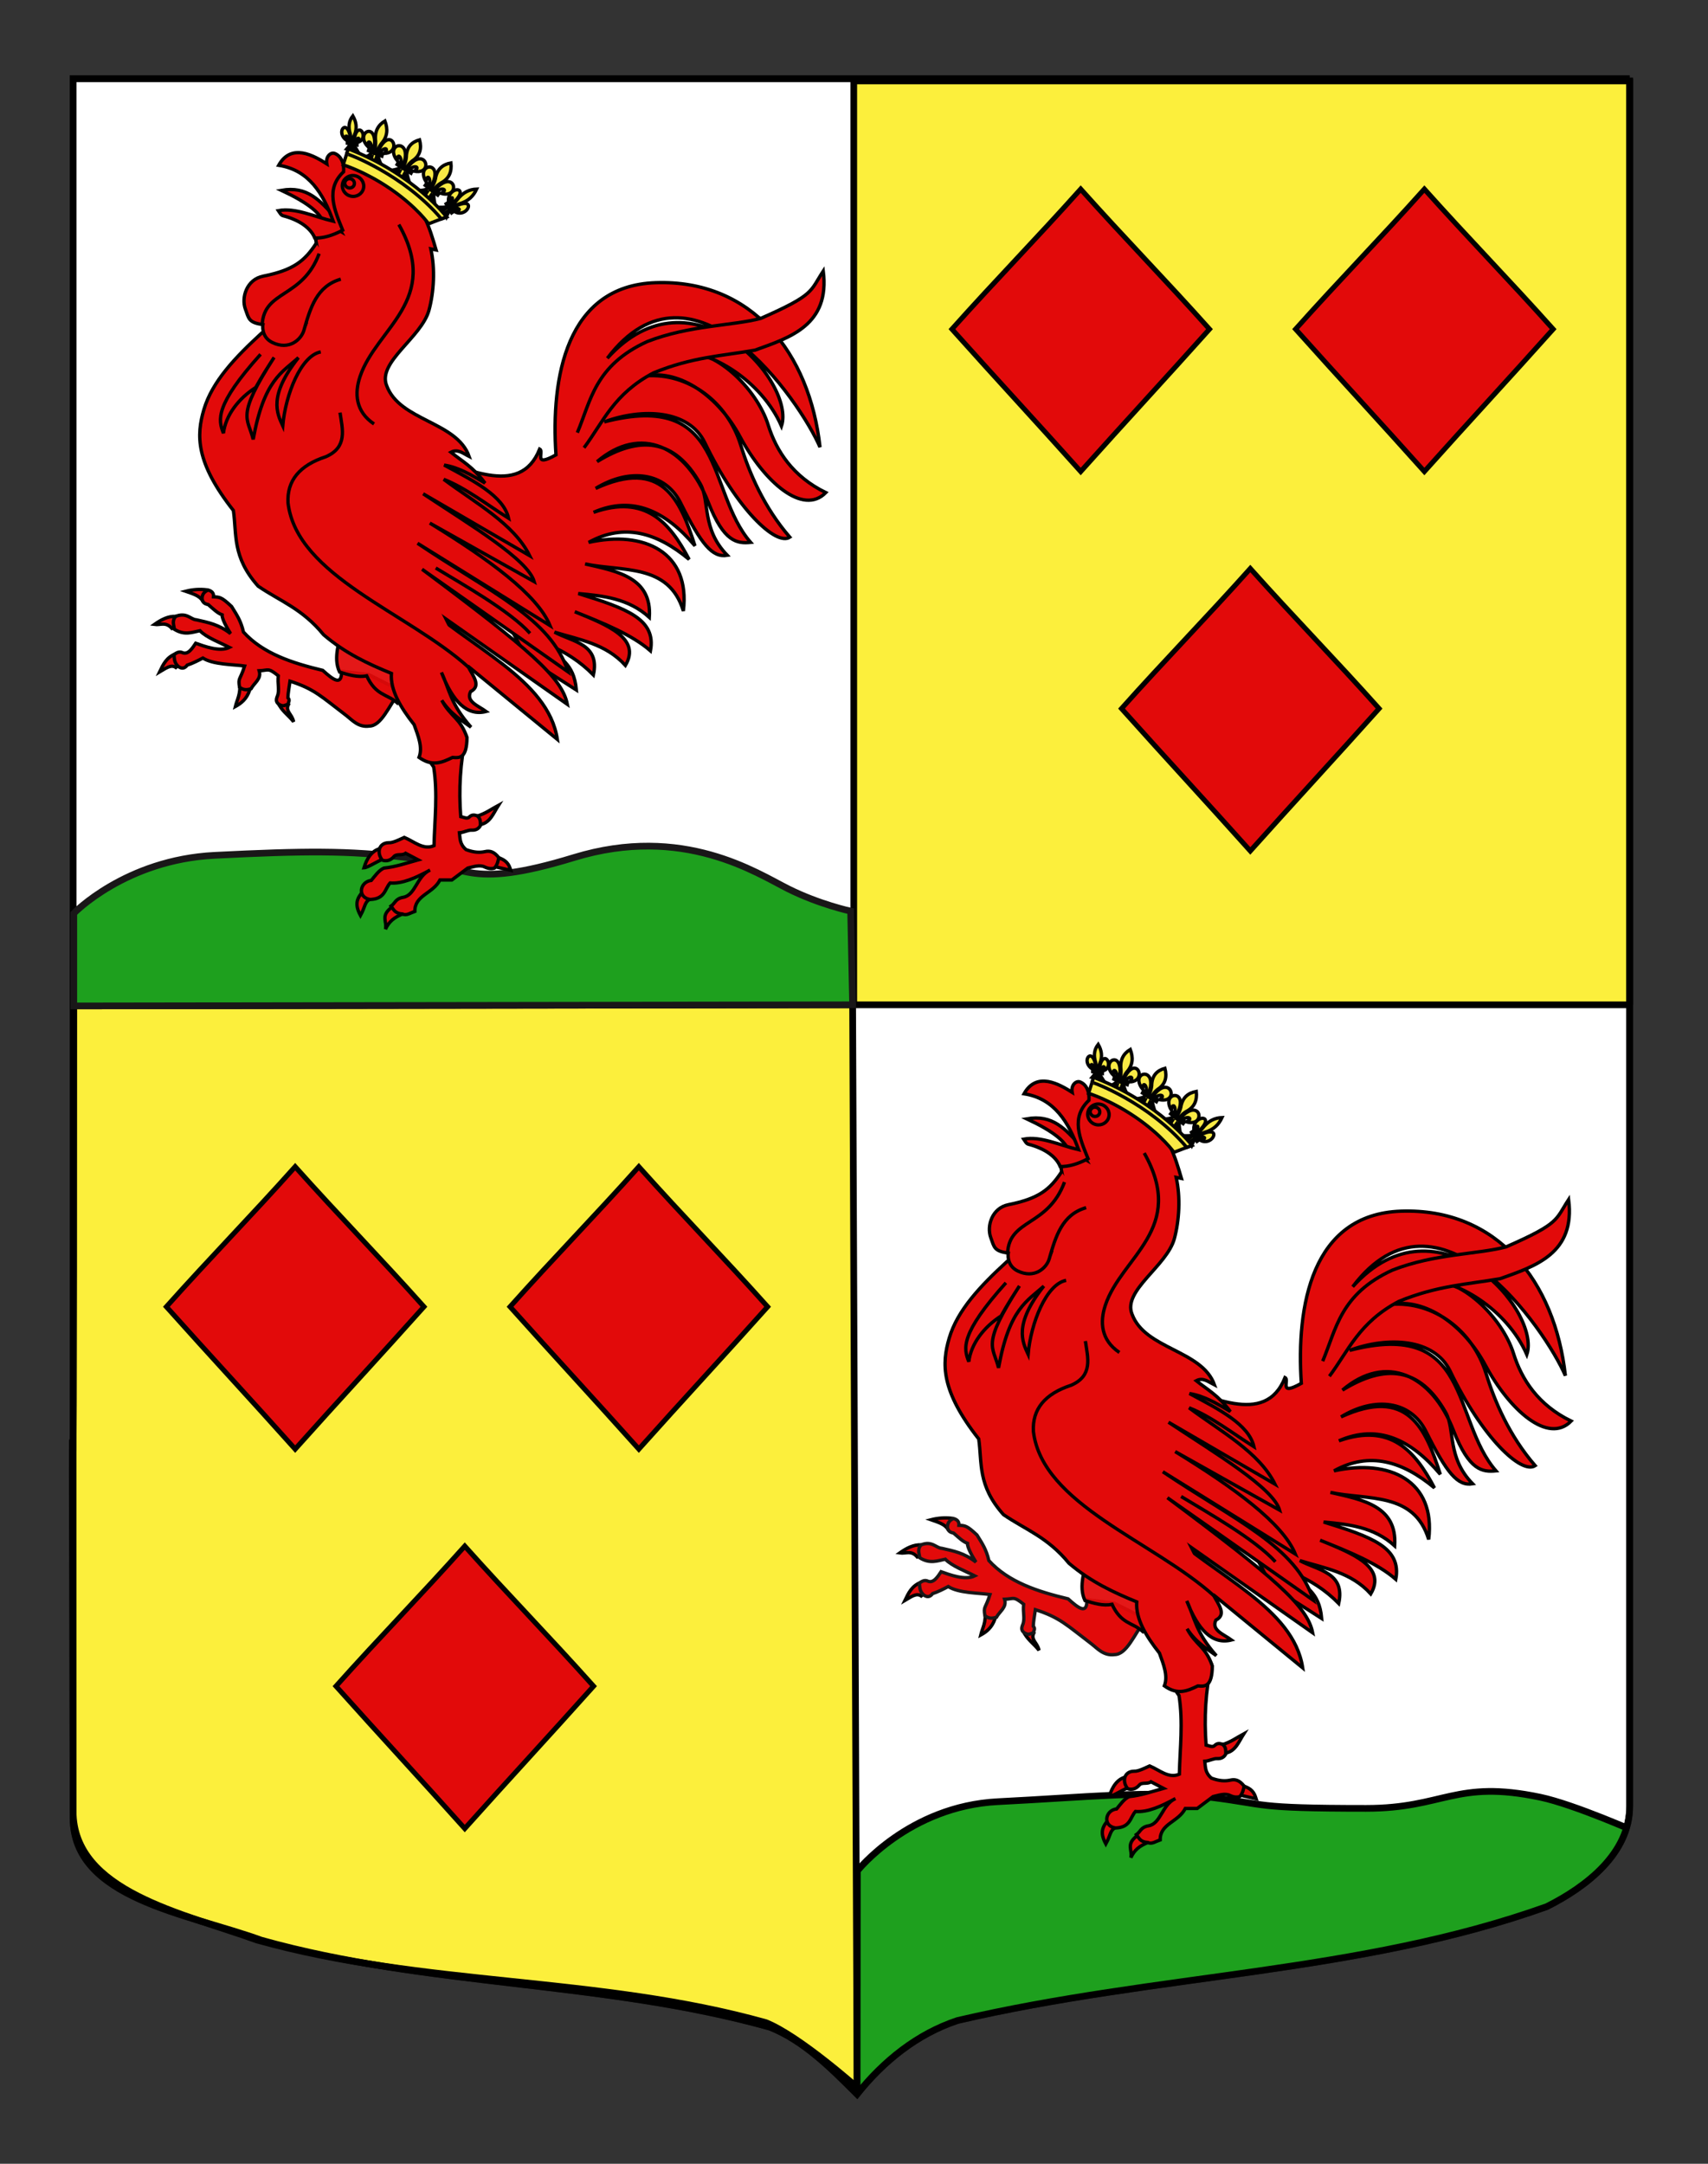 <?xml version="1.0" encoding="utf-8"?>
<!-- Generator: Adobe Illustrator 15.1.0, SVG Export Plug-In . SVG Version: 6.00 Build 0)  -->
<!DOCTYPE svg PUBLIC "-//W3C//DTD SVG 1.1//EN" "http://www.w3.org/Graphics/SVG/1.1/DTD/svg11.dtd">
<svg version="1.1" id="Autre_blason_Dardel3_xA0_Image_1_"
	 xmlns="http://www.w3.org/2000/svg" xmlns:xlink="http://www.w3.org/1999/xlink" x="0px" y="0px" width="255.119px"
	 height="323.148px" viewBox="0 0 255.119 323.148" enable-background="new 0 0 255.119 323.148" xml:space="preserve">
<rect x="0" y="0" width="255.119" height="323.148" fill="#333333" stroke="none"/>
<path fill="#FFFFFF" stroke="#191718" d="M243.423,11.757c-78,0-154.504,0-232.504,0c0,135.583,0,149.083,0,259.749
	c0,12.043,17.098,14.25,28.1,18.25c25,7,51,6,76,13c5,2,9,6,12.999,10c4-5,9-9,15-11c30-7,60-7,88-17c6-3,12.403-8,12.403-15
	C243.423,246.215,243.423,148.132,243.423,11.757"/>
<polyline fill="#FCEF3C" stroke="#000000" points="243.421,150.067 127.523,150.067 127.523,12.087 243.421,12.087 243.421,150.067 
	"/>
<path fill="#FCEF3C" stroke="#000000" d="M11.021,150.234c0,135.583-0.426-0.171-0.102,120.271
	c0.032,12.043,16.47,15.234,27.472,19.234c25,7,51,5.334,76,12.334c5,2,13.627,9.682,13.627,9.682l-0.663-161.691L11.021,150.234z"
	/>
<g id="Coq_4">
	<g>
		<defs>
			<path id="SVGID_1_" d="M243.423,11.757c-78,0-154.504,0-232.504,0c0,135.583,0,149.083,0,259.749
				c0,12.043,17.098,14.25,28.1,18.25c25,7,51,6,76,13c5,2,9,6,12.999,10c4-5,9-9,15-11c30-7,60-7,88-17c6-3,12.403-8,12.403-15
				C243.423,246.215,243.423,148.132,243.423,11.757"/>
		</defs>
		<clipPath id="SVGID_2_">
			<use xlink:href="#SVGID_1_"  overflow="visible"/>
		</clipPath>
		<path clip-path="url(#SVGID_2_)" fill="#1EA01E" stroke="#000000" d="M128.021,315.91l0.039-36.502c0,0,7.664-9.668,20.998-10.335
			c13.334-0.666,22.914-1.741,31.667-0.667c8.754,1.074,6.252,1.667,23.333,1.667c11.667,0,13.333-4.334,26-1.667
			c5.107,1.075,14.667,5.333,14.667,5.333l-0.37,42L128.021,315.91z"/>
		<use xlink:href="#SVGID_1_"  overflow="visible" fill="none" stroke="#000000" stroke-miterlimit="10"/>
	</g>
	<path id="Griffes_1_" fill="#E20A0A" stroke="#000000" stroke-width="0.5" d="M139.067,226.969
		c1.082,0.379,2.051,0.656,2.521,1.423c1.007-0.376,1.032-0.857,0.636-1.637C141.163,226.627,140.101,226.704,139.067,226.969z
		 M134.397,231.926c0.859,0.13,1.693-0.467,2.612,0.599c0.906-0.402,1.095-0.765,0.652-1.807
		C136.429,230.648,135.372,231.237,134.397,231.926z M137.633,236.289c-1.448,0.514-1.937,1.638-2.466,2.734
		c0.834-0.481,1.688-1.191,2.436-0.67C138.313,237.752,138.274,236.859,137.633,236.289z M147.144,240.562
		c0.144,1.826-0.383,2.504-0.652,3.62c0.89-0.487,1.689-1.139,2.121-2.411C148.274,240.176,147.647,240.84,147.144,240.562z
		 M153.081,244.06c0.65,1.021,1.303,1.394,2.107,2.397c-0.199-1.103-1.279-1.557-0.775-2.563
		C153.86,243.533,153.521,243.601,153.081,244.06z M185.792,258.928c-1.072,0.578-1.943,1.26-3.352,1.673
		c0.149,0.393-0.162,0.983,0.654,1.209C184.558,261.539,185.046,260.094,185.792,258.928z M165.699,268.266
		c0.685-0.042,2.089-1.098,3.356-1.483c0.309-0.398-0.185-0.954-0.494-1.477C166.854,265.484,166.08,267.008,165.699,268.266z
		 M185.627,266.686c-0.769,0.697-0.544,0.917-0.569,1.37l2.57,0.592C187.324,267.674,186.981,267.135,185.627,266.686z
		 M165.571,271.741c-0.781,0.973-1.403,1.791-0.396,3.649c0.849-1.543,0.494-2.029,1.763-2.638
		C166.856,271.881,166.306,271.963,165.571,271.741z M169.802,274.193c-1.672,1.295-0.621,2.068-0.893,3.246
		c0.517-1.104,1.238-1.787,2.807-2.367C171.335,274.314,170.788,274.5,169.802,274.193z"/>
	<path id="Patte_droite_1_" fill="#E20A0A" stroke="#191718" stroke-width="0.5" d="M162.347,238.916l4.045,0.494l4.735,2.367
		c-1.755,2.441-2.847,5.304-4.638,5.327c-1.646,0.23-2.592-0.94-3.469-1.604c-3.646-2.766-4.694-3.93-8.369-5.104
		c-0.146,1.04-0.284,1.707-0.314,2.47c0.362,0.375,0.066,0.665,0.02,0.982c-0.526,0.137-0.625,0.384-1.282,0.051
		c-0.587-0.346-0.494-0.805-0.312-1.256c0.369-0.916-0.009-1.819,0.135-3.058c-1.568-1.259-1.41-0.793-2.849-0.741
		c0.369,1.212-0.713,1.773-1.216,2.687c-0.576,0.186-1.15,0.236-1.727-0.248c-0.221-1.463,0.043-0.908,0.771-3.148
		c-1.685-0.244-4.698-0.196-6.239-1.192c-0.697,0.365-1.527,0.797-2.328,1.054c-0.455,0.608-0.901,0.503-1.312,0.228
		c-0.645-0.555-0.622-1.174-0.671-1.786c0.438-0.355,0.843-0.487,1.237-0.311c0.871,0.396,1.521-0.688,2-1.396
		c1.256,0.437,3.582,1.341,5.037,0.619c-1.367-0.702-3.445-1.476-4.404-2.492c-1.082,0.205-2.272,0.756-3.809-0.205
		c-0.092-0.646-0.4-1.293,0.203-1.941c1.641-0.643,2.234,0.488,3.07,0.519c1.766,0.397,3.371,0.697,5.113,2.065
		c-0.623-0.979-1.312-2.27-1.269-2.81c-0.674-0.243-1.31-0.86-2.067-1.526c-0.629-0.131-0.767-0.34-0.906-0.745
		c-0.07-0.66,0.219-1.142,0.889-1.432c0.562,0.157,0.863,0.468,0.805,1.015c0.924,0.054,1.174,0.009,2.699,1.443
		c0.812,1.317,1.374,2.11,1.776,3.82c2.903,3.215,7.28,4.63,11.839,5.723C161.046,240.14,162.408,241.219,162.347,238.916z"/>
	<path id="Patte_gauche_1_" fill="#E20A0A" stroke="#000000" stroke-width="0.5" d="M178.032,245.576l2.91,2.959
		c-0.867,4.027-1.105,8.055-0.789,12.084c0.41,0.091,0.955,0.386,1.26,0.08c0.418-0.418,0.786-0.318,1.158-0.21
		c0.607,0.446,0.5,0.964,0.521,1.47c-0.264,0.49-0.694,0.714-1.293,0.685c-0.579-0.03-1.149,0.342-1.843,0.395
		c0.104,0.839,0.008,1.676,0.984,2.515c1.188,0.446,2.066,0.471,2.853,0.297c0.737-0.166,1.347,0.028,2.032,0.888
		c-0.1,0.523-0.182,1.052-0.641,1.577c-0.457,0.135-0.942,0.08-1.461-0.171c-0.761-0.372-1.689-0.025-2.535,0.171l-2.367,1.775
		h-1.776c-1.058,2.055-3.785,2.253-3.749,4.687c-0.617,0.209-1.266,0.688-1.824,0.396c-1.195-0.086-1.348-0.69-1.728-1.184
		c0.59-0.396,0.627-1.109,1.812-1.312c1.846-0.314,2.016-3.173,4.01-4.065c-2.09,1.144-4.14,2.081-5.969,1.923
		c-0.818,0.922-0.728,2.371-2.959,2.468c-1.98-0.284-1.582-2.646,0.149-2.849c0.581-0.699,1.116-1.488,1.873-1.837
		c1.801-0.184,3.442-0.766,5.13-1.232l-1.875-0.984c-0.521,0.401-1.355,0.026-1.729,0.479c-0.552,0.664-1.242,0.738-1.763,0.543
		c-0.856-1.102-0.528-2.583,0.985-2.6c0.635,0.053,1.77-0.558,2.309-0.79c1.463,0.611,2.858,1.937,4.44,1.231
		c0.091-3.894,0.577-7.724-0.05-11.736c-0.205-0.281-0.397-0.562-0.582-0.845c-0.293-0.441-0.559-0.885-0.801-1.328l-0.492-4.241
		L178.032,245.576z"/>
	<path id="path2430_1_" fill="#E20A0A" fill-opacity="0.941" stroke="#000000" stroke-width="0.5" d="M162.317,232.319
		c-0.145,2.132-1.316,4.476-0.26,6.72c1.35,0.412,2.698,0.83,4.047,0.563c1.35,2.947,3.02,2.685,4.531,4.007l1.649-4.428"/>
	<path id="path2432_1_" fill="#E20A0A" stroke="#000000" stroke-width="0.5" d="M173.501,206.246
		c7.137,2.119,15.457,6.979,18.441-0.512c0.721,0.363-1.096,2.84,2.434,0.863c-0.773-11.517,1.502-25.244,14.868-25.712
		c14.425-0.504,23.021,10.502,24.571,24.566c-3.002-6.946-18.965-30.209-31.766-13.285c12.688-14.111,28.205,3.58,26.01,10.139
		c-3.01-6.894-10.828-11.409-15.09-10.965c5.021-0.873,11.406,5.354,13.106,10.807c1.202,3.853,3.666,7.687,8.604,10.085
		c-3.42,3.505-9.186-1.594-12.818-8.359c-3.198-5.953-8.889-10.054-14.122-9.072c6.481-0.493,12.263,3.963,14.225,10.32
		c1.267,4.104,3.435,9.256,7.339,13.77c-2.059,1.359-7.929-4.202-12.705-14.137c-2.345-4.873-9.306-5.201-15.018-3.078
		c18.307-4.761,15.18,10.296,21.874,17.994c-2.009,0.195-4.009-0.019-6.335-5.994c-3.273-8.412-10.105-11.598-16.604-6.068
		c6.35-3.914,11.564-3.509,15.428,3.344c1.437,2.548,0.15,6.686,4.027,10.651c-2.25,0.375-3.863-1.593-7.002-7.876
		c-2.242-4.484-7.564-5.239-12.666-2.118c9.893-4.542,12.619,1.63,14.832,8.576c-4.367-5.162-9.27-7.578-15.148-5.004
		c7.724-2.707,11.385,1.504,14.275,7.029c-4.799-3.984-9.691-5.479-15.006-2.542c8.32-1.838,15.23,1.492,14.143,10.24
		c-2.176-7.15-9.133-5.839-14.68-7.023c4.907,1.111,10.002,2.054,9.602,7.982c-3.157-2.854-6.889-3.211-10.62-3.561
		c7.131,2.215,11.685,3.776,10.786,8.558c-2.778-2.426-7.049-4.131-11.309-5.843c4.938,2.011,9.938,4.005,7.568,8.02
		c-2.969-3.271-6.889-3.823-10.6-4.972c2.729,1.468,6.834,1.771,5.815,6.398c-2.052-2.084-4.271-3.432-6.569-4.446
		c1.35,2.215,3.649,2.438,4.025,6.696l-7.411-4.743L173.501,206.246z"/>
	<path id="path2438_1_" fill="#E20A0A" stroke="#000000" stroke-width="0.5" d="M162.319,163.498
		c2.584-0.475,5.713,0.569,8.242,2.528c3.955,3.062,4.938,6.677,5.908,9.968l-0.789-0.158c0.674,2.972,0.452,6.491-0.269,9.146
		c-1.117,4.108-7.761,7.761-6.32,11.286c1.947,5.275,10.464,5.334,12.313,10.564c-0.869-0.434-1.688-1.176-2.721-0.626
		c1.683,1.358,3.312,2.181,5.096,4.609c-1.975-1.205-3.963-2.348-6.107-2.695c4.331,2.324,8.865,4.587,9.624,7.942
		c-3.229-2.03-6.457-4.562-9.687-5.81c4.763,3.556,10.479,6.629,12.836,11.402l-15.909-9.247
		c7.176,4.755,15.635,9.802,16.592,13.125l-15.597-8.745c8.898,5.455,16.064,10.7,17.951,15.301l-19.791-12.287
		c10.976,7.399,19.929,11.158,22.492,19.207l-21.811-15.327c16.086,12.002,20.92,16.192,21.697,20.171l-22.428-15.758
		c7.756,7.287,19.576,11.947,20.937,20.996l-13.369-10.95c0.72,1.405,2.089,2.961,0.409,3.815c-0.74,1.482,1.141,2.113,2.324,2.969
		c-2.844,0.738-5-1.496-6.674-5.831c1.19,2.549,1.319,4.663,4.416,8.176c-1.131-0.849-3.037-1.919-4.373-4.015
		c1.344,2.518,2.737,2.569,3.771,5.549c-0.039,3.146-1.097,3.073-2.155,2.983c-1.645,0.795-3.045,1.388-5.009-0.007
		c0.579-1.514-0.135-3.213-0.735-4.894c-2.062-2.608-3.574-5.184-3.392-7.651c-3.438-1.406-6.856-2.986-10.125-5.769
		c-3.217-3.933-6.517-5.022-9.78-7.262c-3.902-4.382-3.175-7.697-3.697-11.301c-5.696-7.236-5.52-11.269-4.412-15.047
		c1.238-4.229,4.746-7.879,8.654-11.465c4.01-2.382,6.971-5.733,8.775-10.148l-0.712-3.742c0.7-1.247,1.194-2.808,3.731-1.289
		c-2.379-4.11-1.404-7.342,0.246-10.394"/>
	<path id="Langue_1_" fill="#E20A0A" stroke="#000000" stroke-width="0.5" d="M153.36,167.09c3.877-0.67,5.727,1.447,8.264,4.3
		l-1.928,1.157C159.761,170.705,157.211,168.89,153.36,167.09z"/>
	<path id="path2442_1_" fill="#E20A0A" stroke="#000000" stroke-width="0.5" d="M152.485,188.704
		c2.146,0.712,3.826,0.369,4.643-1.918"/>
	<g id="Oeil_1_">
		<path id="path2444_1_" fill="#E20A0A" stroke="#000000" stroke-width="0.5" d="M165.626,166.801
			c-0.191,0.836-1.047,1.354-1.91,1.155s-1.406-1.038-1.214-1.874l0,0c0.192-0.837,1.048-1.354,1.91-1.154
			C165.274,165.125,165.819,165.965,165.626,166.801L165.626,166.801z"/>
		<path id="path2450_1_" fill="#E20A0A" stroke="#000000" stroke-width="0.5" d="M164.256,166.209
			c-0.086,0.371-0.47,0.602-0.856,0.513c-0.389-0.091-0.633-0.464-0.547-0.837l0,0c0.084-0.37,0.469-0.602,0.855-0.512
			S164.341,165.836,164.256,166.209L164.256,166.209z"/>
	</g>
	<path id="Barbe_1_" fill="#E20A0A" stroke="#000000" stroke-width="0.5" d="M158.558,175.015c-1.729,2.627-3.373,3.989-7.918,4.896
		c-2.475,0.494-3.281,3.188-2.656,4.913c0.531,1.464,0.482,2.008,2.617,2.325c0,0-0.314,1.813,1.389,2.656
		c2.556,1.26,4.354-0.479,4.73-1.796c0.973-3.366,1.908-6.61,5.514-7.648"/>
	<path id="Bec_1_" fill="#E20A0A" stroke="#000000" stroke-width="0.5" d="M152.956,163.352c4.541,0.702,6.673,4.273,8.148,8.354
		c-2.752-0.646-5.656-2.068-8.189-1.582c0.201,0.283,0.359,0.677,0.688,0.761c2.359,0.603,4.129,1.8,4.75,3.326
		c1.221,0.045,2.609-0.346,4.166-1.168c-1.234-3.051-2.629-6.143,0.137-8.725c0.084-1.204-0.328-2.361-1.346-2.739
		c-0.565-0.211-1.365,0.448-1.166,1.554C158.235,161.931,154.854,159.961,152.956,163.352z"/>
	<path id="path2454_1_" fill="#E20A0A" stroke="#000000" stroke-width="0.5" d="M162.119,200.285
		c0.38,2.526,1.149,5.172-2.125,6.596c-3.94,1.287-5.819,3.589-5.638,6.902c1.312,10.934,17.908,16.372,26.949,24.528"/>
	<path id="path2456_1_" fill="#E20A0A" stroke="#000000" stroke-width="0.5" d="M150.254,191.581
		c-6.853,7.622-6.339,9.804-5.546,11.781c0.318-2.658,2.246-5.183,4.828-6.831c0.913-1.666,1.824-3.074,2.736-4.484
		c-5.738,8.905-3.943,8.952-3.121,12.238c1.604-8.918,4.352-10.002,6.76-12.211c-4.521,5.725-3.215,8.304-2.346,10.189
		c0.41-4.69,2.724-10.498,5.68-11.043"/>
	<path id="path2484_1_" fill="#E20A0A" stroke="#000000" stroke-width="0.5" d="M197.567,203.283
		c2.029-4.801,2.613-10.013,10.418-13.596c6.326-2.474,12.729-2.34,16.998-3.478c8.054-3.539,7.316-4.007,9.32-7.066
		c1.018,8.064-4.943,9.932-10.214,11.821c-4.92,0.864-9.353,1.012-15.155,3.395c-5.955,3.15-7.484,7.32-10.367,11.179"/>
	<path id="path2488_1_" fill="#E20A0A" stroke="#000000" stroke-width="0.5" d="M190.501,233.249
		c-3.045-3.392-10.408-7.507-14.084-9.753"/>
	<path id="path2500_1_" fill="#E20A0A" stroke="#000000" stroke-width="0.5" d="M170.909,172.203
		c6.393,11.328-3.379,15.442-5.803,22.717c-0.834,2.504-0.672,5.212,2.095,7.066"/>
	<path id="path3179_1_" fill="#E20A0A" stroke="#000000" stroke-width="0.5" d="M150.5,187.138
		c0.267-5.164,6.003-3.898,8.503-10.597"/>
	<g id="Couronne_1_">
		<path id="path5493_1_" fill="#F9EA45" stroke="#010202" stroke-width="0.5" d="M163.614,160.133
			c-0.145,0.418-0.312,0.568-0.479,0.758c0.18,0.033,0.358,0.016,0.549-0.169c-0.013,0.674,0.053,0.915,0.213,1.172
			c0.17-0.191,0.252-0.414,0.267-1.087c0.181,0.25,0.356,0.329,0.536,0.359c-0.154-0.246-0.314-0.454-0.438-0.918L163.614,160.133z"
			/>
		<polygon id="rect5495_1_" fill="#F9EA45" stroke="#010202" stroke-width="0.5" points="163.224,159.731 164.667,159.985 
			164.66,160.317 163.216,160.062 		"/>
		<path id="path5497_1_" fill="#F9EA45" stroke="#010202" stroke-width="0.5" d="M164.036,155.975
			c-0.537,0.684-0.76,1.543-0.372,2.734c0.087,0.355,0.151,0.723,0.128,1.12l0.309,0.053c-0.008-0.404,0.076-0.742,0.178-1.064
			C164.717,157.772,164.538,156.843,164.036,155.975z"/>
		<path id="path5499_1_" fill="#F9EA45" stroke="#010202" stroke-width="0.5" d="M162.89,157.707
			c-0.522-0.074-0.902,1.103,0.184,1.899c-0.34-1.066,0.326-0.575,0.398,0.168l0.26,0.045
			C163.622,158.316,163.226,157.755,162.89,157.707z"/>
		<path id="path5501_1_" fill="#F9EA45" stroke="#010202" stroke-width="0.5" d="M165.073,158.092
			c-0.332-0.05-0.738,0.382-0.912,1.804l0.26,0.046c0.105-0.712,0.789-0.964,0.402-0.027
			C165.952,159.498,165.608,158.171,165.073,158.092z"/>
		<path id="path5503_1_" fill="#F9EA45" stroke="#010202" stroke-width="0.5" d="M171.218,163.597
			c-0.436,0.336-0.771,0.37-1.121,0.45c0.258,0.162,0.543,0.273,0.928,0.217c-0.364,0.696-0.393,0.996-0.276,1.38
			c0.356-0.079,0.599-0.254,0.967-0.949c0.146,0.393,0.376,0.603,0.636,0.763c-0.109-0.368-0.248-0.701-0.197-1.275L171.218,163.597
			z"/>
		<polygon id="rect5505_1_" fill="#F9EA45" stroke="#010202" stroke-width="0.5" points="170.827,162.898 172.905,164.198 
			172.724,164.539 170.646,163.24 		"/>
		<path id="path5507_1_" fill="#F9EA45" stroke="#010202" stroke-width="0.5" d="M174.003,159.546
			c-1.175,0.331-1.955,1.072-1.977,2.6c-0.051,0.436-0.139,0.863-0.381,1.265l0.44,0.276c0.199-0.428,0.5-0.724,0.823-0.988
			C174.122,161.915,174.325,160.814,174.003,159.546z"/>
		<path id="path5509_1_" fill="#F9EA45" stroke="#010202" stroke-width="0.5" d="M171.356,160.539
			c-0.765-0.455-1.948,0.506-0.696,2.119c0.026-1.359,0.794-0.368,0.522,0.461l0.375,0.234
			C172.165,161.701,171.847,160.829,171.356,160.539z"/>
		<path id="path5511_1_" fill="#F9EA45" stroke="#010202" stroke-width="0.5" d="M174.501,162.506
			c-0.482-0.291-1.324-0.131-2.324,1.234l0.374,0.234c0.529-0.669,1.706-0.443,0.632,0.261
			C175.122,164.609,175.28,162.972,174.501,162.506z"/>
		<path id="path5513_1_" fill="#F9EA45" stroke="#010202" stroke-width="0.5" d="M166.923,161.397
			c-0.336,0.433-0.627,0.546-0.922,0.705c0.246,0.104,0.51,0.148,0.842,0.004c-0.229,0.775-0.213,1.08-0.061,1.436
			c0.303-0.159,0.49-0.389,0.723-1.164c0.18,0.356,0.41,0.515,0.658,0.615c-0.146-0.342-0.312-0.641-0.344-1.226L166.923,161.397z"
			/>
		<polygon id="rect5515_1_" fill="#F9EA45" stroke="#010202" stroke-width="0.5" points="166.487,160.789 168.483,161.613 
			168.37,161.993 166.372,161.172 		"/>
		<path id="path5517_1_" fill="#F9EA45" stroke="#010202" stroke-width="0.5" d="M168.828,156.732
			c-0.987,0.598-1.573,1.513-1.39,3.036c0.014,0.443-0.006,0.891-0.164,1.344l0.424,0.175c0.117-0.471,0.342-0.832,0.59-1.17
			C169.247,159.065,169.278,157.922,168.828,156.732z"/>
		<path id="path5519_1_" fill="#F9EA45" stroke="#010202" stroke-width="0.5" d="M166.64,158.322
			c-0.731-0.279-1.645,0.946-0.33,2.268c-0.156-1.359,0.647-0.548,0.521,0.34l0.36,0.148
			C167.501,159.296,167.106,158.501,166.64,158.322z"/>
		<path id="path5521_1_" fill="#F9EA45" stroke="#010202" stroke-width="0.5" d="M169.659,159.564
			c-0.463-0.179-1.18,0.172-1.877,1.758l0.361,0.149c0.375-0.787,1.437-0.83,0.586,0.114
			C170.483,161.518,170.403,159.854,169.659,159.564z"/>
		<path id="path5523_1_" fill="#F9EA45" stroke="#010202" stroke-width="0.5" d="M178.198,169.476
			c-0.51,0.176-0.78,0.144-1.084,0.142c0.101,0.169,0.25,0.304,0.568,0.329c-0.66,0.461-0.849,0.684-0.977,0.994
			c0.311,0.005,0.585-0.085,1.247-0.545c-0.108,0.321-0.056,0.521,0.047,0.689c0.123-0.298,0.207-0.574,0.565-1.001L178.198,169.476
			z"/>
		<polygon id="rect5525_1_" fill="#F9EA45" stroke="#010202" stroke-width="0.5" points="178.299,168.877 179.118,170.234 
			178.792,170.459 177.972,169.103 		"/>
		<path id="path5527_1_" fill="#F9EA45" stroke="#010202" stroke-width="0.5" d="M182.526,166.907
			c-1.057,0.04-2.051,0.462-2.918,1.613c-0.28,0.32-0.584,0.63-0.987,0.89l0.175,0.289c0.387-0.289,0.773-0.458,1.162-0.601
			C181.294,168.722,182.06,167.924,182.526,166.907z"/>
		<path id="path5529_1_" fill="#F9EA45" stroke="#010202" stroke-width="0.5" d="M180.007,167.185
			c-0.314-0.48-1.73,0.033-1.699,1.479c0.778-1.023,0.797-0.138,0.131,0.442l0.148,0.245
			C179.958,168.209,180.209,167.493,180.007,167.185z"/>
		<path id="path5531_1_" fill="#F9EA45" stroke="#010202" stroke-width="0.5" d="M181.247,169.236
			c-0.197-0.306-0.912-0.334-2.416,0.521l0.146,0.245c0.768-0.413,1.516-0.031,0.323,0.311
			C180.536,170.941,181.565,169.73,181.247,169.236z"/>
		<path id="path5533_1_" fill="#F9EA45" stroke="#010202" stroke-width="0.5" d="M175.362,166.752
			c-0.478,0.295-0.812,0.301-1.17,0.353c0.23,0.181,0.496,0.313,0.885,0.289c-0.46,0.655-0.529,0.947-0.471,1.336
			c0.365-0.047,0.625-0.199,1.09-0.854c0.089,0.397,0.285,0.625,0.518,0.807c-0.057-0.373-0.145-0.711-0.012-1.273L175.362,166.752z
			"/>
		<polygon id="rect5535_1_" fill="#F9EA45" stroke="#010202" stroke-width="0.5" points="175.077,166.03 176.942,167.488 
			176.714,167.808 174.849,166.352 		"/>
		<path id="path5537_1_" fill="#F9EA45" stroke="#010202" stroke-width="0.5" d="M178.688,162.999
			c-1.207,0.227-2.084,0.892-2.32,2.392c-0.113,0.426-0.26,0.841-0.557,1.214l0.396,0.311c0.258-0.405,0.598-0.67,0.953-0.904
			C178.468,165.343,178.825,164.275,178.688,162.999z"/>
		<path id="path5539_1_" fill="#F9EA45" stroke="#010202" stroke-width="0.5" d="M175.935,163.752
			c-0.688-0.512-1.994,0.333-0.988,2.028c0.221-1.335,0.837-0.296,0.449,0.499l0.338,0.262
			C176.565,164.965,176.378,164.08,175.935,163.752z"/>
		<path id="path5541_1_" fill="#F9EA45" stroke="#010202" stroke-width="0.5" d="M178.759,165.955
			c-0.436-0.325-1.289-0.24-2.471,1.021l0.336,0.264c0.618-0.615,1.746-0.293,0.586,0.311
			C179.071,168.082,179.46,166.482,178.759,165.955z"/>
		<path id="path5543_1_" fill="#F9EA45" stroke="#010202" stroke-width="0.5" d="M164.634,161.775
			c0.047,0.119-0.338-0.19-1.285-0.87l-0.752,2.382c0,0,3.187,0.949,7.021,3.562c0.024,0.018,0.052,0.035,0.077,0.055
			c0.058,0.039,0.109,0.076,0.166,0.113c3.791,2.652,5.488,5.076,5.488,5.076l2.699-1.037c-0.384-0.439-5.924-4.78-5.783-4.748
			L164.634,161.775z"/>
		<path id="path5545_1_" fill="#F9EA45" stroke="#010202" stroke-width="0.5" d="M180.915,170.042L180.915,170.042z
			 M178.032,171.051c0,0-4.823-6.312-14.412-10.047c-0.176-0.073-0.322-0.126-0.271-0.091l-0.242,0.743
			c0.051-0.09,8.514,3.033,14.154,9.703C178.011,171.057,178.032,171.051,178.032,171.051z M162.873,162.418L162.873,162.418z
			 M177.163,171.391L177.163,171.391z"/>
	</g>
</g>
<g id="Coq_1">
	<path fill="#1EA01E" stroke="#191718" d="M11.021,150.234v-13.827c0,0,7.705-8,21.039-8.667s19.913-0.741,28.667,0.333
		s8.667,5,25,0s27.333,2.333,32,4.667s9.333,3.333,9.333,3.333l0.295,13.989L11.021,150.234z"/>
	<path id="Griffes" fill="#E20A0A" stroke="#000000" stroke-width="0.5" d="M27.734,88.302c1.082,0.378,2.05,0.656,2.521,1.423
		c1.006-0.375,1.032-0.857,0.634-1.637C29.83,87.96,28.768,88.038,27.734,88.302z M23.065,93.26c0.859,0.13,1.693-0.467,2.612,0.599
		c0.906-0.403,1.093-0.765,0.653-1.807C25.095,91.983,24.039,92.571,23.065,93.26z M26.3,97.623
		c-1.448,0.513-1.937,1.637-2.465,2.734c0.833-0.482,1.686-1.191,2.436-0.67C26.981,99.086,26.942,98.194,26.3,97.623z
		 M35.81,101.897c0.144,1.826-0.382,2.503-0.653,3.62c0.889-0.488,1.69-1.139,2.123-2.411
		C36.942,101.51,36.314,102.174,35.81,101.897z M41.749,105.394c0.65,1.021,1.303,1.394,2.106,2.397
		c-0.199-1.103-1.278-1.557-0.775-2.563C42.528,104.867,42.188,104.935,41.749,105.394z M74.458,120.263
		c-1.073,0.578-1.943,1.259-3.351,1.672c0.15,0.393-0.163,0.983,0.655,1.209C73.225,122.873,73.713,121.43,74.458,120.263z
		 M54.366,129.6c0.685-0.042,2.089-1.098,3.356-1.483c0.31-0.398-0.183-0.954-0.494-1.477
		C55.521,126.818,54.747,128.342,54.366,129.6z M74.294,128.02c-0.769,0.698-0.543,0.917-0.569,1.37l2.569,0.592
		C75.991,129.007,75.648,128.469,74.294,128.02z M54.239,133.075c-0.782,0.973-1.404,1.791-0.396,3.65
		c0.848-1.543,0.495-2.029,1.762-2.639C55.523,133.215,54.972,133.297,54.239,133.075z M58.468,135.528
		c-1.671,1.295-0.622,2.069-0.893,3.246c0.517-1.104,1.239-1.788,2.808-2.368C60.002,135.648,59.455,135.834,58.468,135.528z"/>
	<path id="Patte_droite" fill="#E20A0A" stroke="#000000" stroke-width="0.5" d="M51.014,100.25l4.045,0.494l4.735,2.368
		c-1.754,2.442-2.846,5.304-4.637,5.327c-1.647,0.23-2.591-0.94-3.469-1.604c-3.646-2.766-4.695-3.93-8.369-5.104
		c-0.147,1.04-0.285,1.707-0.316,2.47c0.363,0.375,0.067,0.665,0.02,0.982c-0.528,0.137-0.625,0.383-1.283,0.051
		c-0.587-0.345-0.495-0.804-0.313-1.256c0.371-0.916-0.007-1.82,0.136-3.058c-1.569-1.259-1.411-0.793-2.849-0.74
		c0.37,1.21-0.712,1.772-1.215,2.685c-0.576,0.187-1.151,0.237-1.727-0.248c-0.22-1.463,0.043-0.908,0.771-3.148
		c-1.684-0.244-4.699-0.196-6.24-1.192c-0.697,0.366-1.526,0.797-2.329,1.054c-0.455,0.608-0.901,0.503-1.312,0.228
		c-0.643-0.555-0.622-1.174-0.67-1.786c0.438-0.355,0.842-0.487,1.238-0.311c0.871,0.396,1.521-0.688,1.999-1.396
		c1.257,0.437,3.583,1.341,5.038,0.62c-1.366-0.703-3.445-1.476-4.403-2.493c-1.082,0.205-2.273,0.756-3.809-0.205
		c-0.092-0.646-0.4-1.294,0.203-1.941c1.639-0.644,2.233,0.487,3.07,0.518c1.765,0.397,3.37,0.697,5.113,2.065
		c-0.624-0.979-1.311-2.27-1.268-2.81c-0.674-0.243-1.309-0.86-2.068-1.526c-0.629-0.132-0.767-0.34-0.907-0.746
		c-0.071-0.661,0.219-1.141,0.888-1.432c0.562,0.157,0.863,0.468,0.805,1.015c0.923,0.054,1.173,0.007,2.699,1.443
		c0.813,1.317,1.375,2.11,1.777,3.821c2.904,3.214,7.28,4.629,11.838,5.722C49.712,101.474,51.075,102.554,51.014,100.25z"/>
	<path id="Patte_gauche" fill="#E20A0A" stroke="#000000" stroke-width="0.5" d="M66.699,106.91l2.91,2.959
		c-0.867,4.028-1.105,8.055-0.789,12.083c0.41,0.091,0.956,0.386,1.26,0.081c0.417-0.418,0.786-0.319,1.158-0.21
		c0.607,0.446,0.501,0.964,0.522,1.47c-0.263,0.49-0.695,0.713-1.293,0.685c-0.579-0.031-1.149,0.341-1.842,0.394
		c0.103,0.839,0.008,1.677,0.986,2.515c1.186,0.447,2.066,0.47,2.851,0.296c0.739-0.165,1.346,0.029,2.033,0.888
		c-0.1,0.524-0.182,1.052-0.641,1.577c-0.456,0.135-0.942,0.08-1.46-0.171c-0.76-0.372-1.69-0.025-2.536,0.171l-2.367,1.775h-1.776
		c-1.057,2.055-3.785,2.252-3.749,4.687c-0.617,0.209-1.264,0.688-1.825,0.396c-1.194-0.086-1.347-0.69-1.727-1.184
		c0.59-0.396,0.626-1.108,1.81-1.312c1.846-0.314,2.016-3.173,4.01-4.065c-2.09,1.144-4.139,2.081-5.968,1.923
		c-0.818,0.921-0.728,2.371-2.96,2.467c-1.98-0.285-1.582-2.646,0.151-2.849c0.581-0.7,1.116-1.488,1.873-1.837
		c1.801-0.184,3.443-0.765,5.13-1.232l-1.875-0.985c-0.521,0.402-1.356,0.027-1.73,0.479c-0.55,0.665-1.242,0.739-1.762,0.542
		c-0.856-1.101-0.529-2.583,0.986-2.599c0.635,0.052,1.77-0.558,2.309-0.791c1.462,0.612,2.859,1.937,4.44,1.231
		c0.091-3.894,0.577-7.723-0.05-11.737c-0.204-0.281-0.397-0.562-0.582-0.844c-0.292-0.442-0.558-0.885-0.799-1.329l-0.494-4.241
		L66.699,106.91z"/>
	<path id="path2430" fill="#E20A0A" fill-opacity="0.941" stroke="#000000" stroke-width="0.5" d="M50.984,93.653
		c-0.144,2.132-1.317,4.476-0.26,6.719c1.349,0.413,2.699,0.83,4.047,0.564c1.349,2.947,3.019,2.685,4.531,4.006l1.651-4.427"/>
	<path id="path2432" fill="#E20A0A" stroke="#000000" stroke-width="0.5" d="M62.168,67.58c7.137,2.119,15.456,6.979,18.441-0.512
		c0.72,0.363-1.096,2.84,2.433,0.863c-0.773-11.516,1.502-25.243,14.869-25.71c14.425-0.504,23.02,10.501,24.571,24.565
		c-3.001-6.946-18.964-30.208-31.765-13.285c12.687-14.111,28.205,3.58,26.01,10.139c-3.01-6.894-10.829-11.41-15.09-10.965
		c5.021-0.873,11.406,5.354,13.107,10.807c1.202,3.852,3.666,7.687,8.605,10.085c-3.419,3.505-9.186-1.594-12.819-8.359
		c-3.199-5.953-8.888-10.054-14.122-9.072c6.481-0.493,12.262,3.963,14.224,10.32c1.265,4.104,3.433,9.255,7.339,13.77
		c-2.059,1.36-7.929-4.202-12.706-14.137c-2.343-4.873-9.305-5.2-15.017-3.078c18.307-4.761,15.179,10.295,21.874,17.993
		c-2.008,0.195-4.008-0.018-6.335-5.994c-3.275-8.412-10.106-11.598-16.602-6.068c6.348-3.914,11.563-3.509,15.427,3.344
		c1.436,2.548,0.151,6.687,4.026,10.651c-2.25,0.375-3.862-1.593-7.002-7.876c-2.242-4.484-7.563-5.24-12.665-2.118
		c9.893-4.542,12.619,1.63,14.831,8.576c-4.367-5.163-9.269-7.578-15.147-5.004c7.723-2.708,11.384,1.504,14.274,7.029
		c-4.798-3.985-9.691-5.479-15.004-2.542c8.32-1.838,15.23,1.491,14.143,10.24c-2.176-7.15-9.133-5.839-14.681-7.023
		c4.908,1.111,10.002,2.053,9.602,7.982c-3.157-2.853-6.887-3.211-10.62-3.56c7.13,2.215,11.684,3.776,10.786,8.557
		c-2.778-2.426-7.049-4.131-11.308-5.843c4.937,2.011,9.938,4.005,7.568,8.019c-2.968-3.27-6.888-3.823-10.598-4.971
		c2.727,1.467,6.834,1.77,5.815,6.398c-2.051-2.084-4.271-3.431-6.57-4.446c1.35,2.215,3.651,2.438,4.026,6.696l-7.411-4.742
		L62.168,67.58z"/>
	<path id="path2438" fill="#E20A0A" stroke="#000000" stroke-width="0.5" d="M50.986,24.831c2.584-0.474,5.713,0.57,8.243,2.529
		c3.955,3.063,4.938,6.676,5.907,9.968l-0.788-0.159c0.672,2.972,0.452,6.492-0.269,9.146c-1.117,4.109-7.76,7.761-6.321,11.287
		c1.948,5.275,10.464,5.334,12.314,10.564c-0.869-0.434-1.687-1.175-2.719-0.625c1.681,1.358,3.311,2.181,5.095,4.609
		c-1.975-1.205-3.962-2.348-6.108-2.695c4.331,2.324,8.865,4.587,9.624,7.942c-3.229-2.03-6.457-4.562-9.685-5.809
		c4.762,3.556,10.479,6.629,12.835,11.402l-15.91-9.247c7.177,4.755,15.636,9.802,16.592,13.125L64.2,78.123
		c8.9,5.455,16.066,10.7,17.952,15.3l-19.79-12.287c10.974,7.4,19.927,11.158,22.491,19.208L63.042,85.015
		c16.086,12.002,20.92,16.193,21.699,20.171L62.313,89.429c7.756,7.286,19.575,11.947,20.936,20.995L69.88,99.474
		c0.719,1.406,2.088,2.961,0.41,3.816c-0.741,1.482,1.141,2.112,2.324,2.969c-2.843,0.738-5.001-1.496-6.675-5.832
		c1.192,2.548,1.321,4.664,4.417,8.176c-1.13-0.849-3.038-1.919-4.373-4.015c1.343,2.518,2.737,2.569,3.771,5.55
		c-0.039,3.146-1.095,3.072-2.156,2.982c-1.644,0.795-3.044,1.387-5.009-0.006c0.58-1.514-0.134-3.213-0.735-4.894
		c-2.062-2.609-3.575-5.184-3.391-7.652c-3.44-1.405-6.858-2.985-10.126-5.768c-3.217-3.933-6.515-5.023-9.781-7.262
		c-3.902-4.382-3.174-7.697-3.697-11.301c-5.696-7.236-5.519-11.267-4.412-15.047c1.238-4.229,4.747-7.879,8.654-11.465
		c4.01-2.381,6.97-5.733,8.776-10.147l-0.712-3.743c0.702-1.247,1.195-2.808,3.732-1.289c-2.379-4.111-1.404-7.342,0.246-10.394"/>
	<path id="Langue" fill="#E20A0A" stroke="#000000" stroke-width="0.5" d="M42.028,28.423c3.877-0.67,5.726,1.448,8.264,4.3
		l-1.927,1.158C48.428,32.039,45.878,30.225,42.028,28.423z"/>
	<path id="path2442" fill="#E20A0A" stroke="#000000" stroke-width="0.5" d="M41.152,50.038c2.147,0.712,3.826,0.369,4.643-1.918"/>
	<g id="Oeil">
		<path id="path2444" fill="#E20A0A" stroke="#000000" stroke-width="0.5" d="M54.293,28.135c-0.192,0.837-1.047,1.354-1.91,1.155
			c-0.863-0.199-1.406-1.038-1.214-1.875l0,0c0.192-0.836,1.048-1.354,1.91-1.154C53.942,26.458,54.486,27.299,54.293,28.135
			L54.293,28.135z"/>
		<path id="path2450" fill="#E20A0A" stroke="#000000" stroke-width="0.5" d="M52.923,27.542c-0.086,0.372-0.47,0.602-0.857,0.513
			c-0.388-0.09-0.633-0.463-0.547-0.836l0,0c0.085-0.371,0.469-0.602,0.857-0.512C52.763,26.796,53.008,27.17,52.923,27.542
			L52.923,27.542z"/>
	</g>
	<path id="Barbe" fill="#E20A0A" stroke="#000000" stroke-width="0.5" d="M47.225,36.349c-1.729,2.627-3.374,3.989-7.919,4.896
		c-2.474,0.494-3.282,3.188-2.656,4.913c0.532,1.464,0.483,2.008,2.617,2.325c0,0-0.315,1.814,1.388,2.656
		c2.555,1.26,4.354-0.479,4.732-1.796c0.972-3.366,1.908-6.61,5.513-7.648"/>
	<path id="Bec" fill="#E20A0A" stroke="#000000" stroke-width="0.5" d="M41.624,24.686c4.541,0.702,6.672,4.273,8.149,8.354
		c-2.753-0.646-5.657-2.069-8.19-1.582c0.202,0.283,0.359,0.676,0.688,0.761c2.359,0.602,4.128,1.8,4.749,3.326
		c1.22,0.045,2.61-0.346,4.166-1.168c-1.234-3.051-2.628-6.143,0.137-8.725c0.084-1.204-0.328-2.36-1.345-2.739
		c-0.566-0.211-1.365,0.448-1.167,1.554C46.903,23.265,43.521,21.295,41.624,24.686z"/>
	<path id="path2454" fill="#E20A0A" stroke="#000000" stroke-width="0.5" d="M50.786,61.618c0.379,2.527,1.149,5.172-2.125,6.597
		c-3.941,1.287-5.82,3.588-5.638,6.902c1.313,10.934,17.909,16.372,26.95,24.528"/>
	<path id="path2456" fill="#E20A0A" stroke="#000000" stroke-width="0.5" d="M38.921,52.915c-6.852,7.622-6.338,9.804-5.546,11.781
		c0.318-2.658,2.246-5.183,4.829-6.831c0.913-1.666,1.825-3.074,2.737-4.484c-5.739,8.905-3.944,8.952-3.122,12.239
		c1.605-8.918,4.352-10.002,6.759-12.211c-4.521,5.724-3.215,8.303-2.346,10.189c0.411-4.69,2.724-10.498,5.68-11.043"/>
	<path id="path2484" fill="#E20A0A" stroke="#000000" stroke-width="0.5" d="M86.235,64.617c2.03-4.801,2.613-10.013,10.418-13.596
		c6.326-2.473,12.729-2.339,16.998-3.478c8.053-3.539,7.316-4.006,9.319-7.066c1.017,8.064-4.943,9.932-10.212,11.821
		c-4.92,0.864-9.352,1.011-15.156,3.395c-5.957,3.15-7.485,7.32-10.368,11.178"/>
	<path id="path2488" fill="#E20A0A" stroke="#000000" stroke-width="0.5" d="M79.167,94.583c-3.044-3.392-10.408-7.506-14.084-9.753
		"/>
	<path id="path2500" fill="#E20A0A" stroke="#000000" stroke-width="0.5" d="M59.576,33.537c6.393,11.328-3.379,15.442-5.802,22.716
		c-0.835,2.504-0.672,5.212,2.094,7.067"/>
	<path id="path3179" fill="#E20A0A" stroke="#000000" stroke-width="0.5" d="M39.167,48.472c0.266-5.164,6.003-3.898,8.503-10.596"
		/>
	<g id="Couronne">
		<path id="path5493" fill="#F9EA45" stroke="#010202" stroke-width="0.5" d="M52.281,21.467c-0.144,0.418-0.313,0.568-0.478,0.758
			c0.179,0.033,0.359,0.016,0.549-0.169c-0.013,0.674,0.052,0.916,0.212,1.172c0.17-0.191,0.251-0.414,0.267-1.087
			c0.18,0.25,0.357,0.329,0.536,0.359c-0.155-0.246-0.315-0.454-0.438-0.918L52.281,21.467z"/>
		<polygon id="rect5495" fill="#F9EA45" stroke="#010202" stroke-width="0.5" points="51.891,21.065 53.334,21.319 53.327,21.651 
			51.883,21.396 		"/>
		<path id="path5497" fill="#F9EA45" stroke="#010202" stroke-width="0.5" d="M52.703,17.309c-0.538,0.684-0.759,1.543-0.372,2.734
			c0.086,0.355,0.152,0.723,0.128,1.12l0.307,0.053c-0.006-0.404,0.077-0.742,0.179-1.064
			C53.384,19.106,53.205,18.177,52.703,17.309z"/>
		<path id="path5499" fill="#F9EA45" stroke="#010202" stroke-width="0.5" d="M51.557,19.041c-0.524-0.074-0.903,1.103,0.182,1.899
			c-0.339-1.066,0.327-0.575,0.398,0.168l0.261,0.045C52.289,19.65,51.893,19.089,51.557,19.041z"/>
		<path id="path5501" fill="#F9EA45" stroke="#010202" stroke-width="0.5" d="M53.74,19.426c-0.332-0.05-0.737,0.382-0.912,1.804
			l0.26,0.046c0.106-0.712,0.79-0.964,0.403-0.027C54.619,20.832,54.275,19.505,53.74,19.426z"/>
		<path id="path5503" fill="#F9EA45" stroke="#010202" stroke-width="0.5" d="M59.885,24.931c-0.435,0.336-0.771,0.371-1.121,0.451
			c0.258,0.162,0.542,0.273,0.928,0.217c-0.365,0.696-0.393,0.997-0.278,1.38c0.357-0.079,0.598-0.254,0.967-0.949
			c0.146,0.392,0.376,0.603,0.635,0.763c-0.11-0.368-0.249-0.701-0.198-1.276L59.885,24.931z"/>
		<polygon id="rect5505" fill="#F9EA45" stroke="#010202" stroke-width="0.5" points="59.495,24.232 61.573,25.532 61.391,25.873 
			59.312,24.573 		"/>
		<path id="path5507" fill="#F9EA45" stroke="#010202" stroke-width="0.5" d="M62.67,20.88c-1.175,0.331-1.956,1.072-1.977,2.6
			c-0.052,0.436-0.138,0.863-0.381,1.264l0.442,0.276c0.199-0.427,0.5-0.724,0.823-0.988C62.789,23.249,62.993,22.148,62.67,20.88z"
			/>
		<path id="path5509" fill="#F9EA45" stroke="#010202" stroke-width="0.5" d="M60.024,21.873c-0.764-0.455-1.949,0.506-0.697,2.119
			c0.027-1.359,0.794-0.368,0.522,0.461l0.376,0.234C60.832,23.035,60.514,22.163,60.024,21.873z"/>
		<path id="path5511" fill="#F9EA45" stroke="#010202" stroke-width="0.5" d="M63.168,23.839c-0.483-0.291-1.325-0.13-2.325,1.235
			l0.375,0.234c0.529-0.669,1.706-0.443,0.631,0.261C63.79,25.943,63.947,24.306,63.168,23.839z"/>
		<path id="path5513" fill="#F9EA45" stroke="#010202" stroke-width="0.5" d="M55.589,22.731c-0.336,0.433-0.626,0.546-0.922,0.705
			c0.247,0.104,0.511,0.148,0.842,0.003c-0.229,0.776-0.212,1.081-0.061,1.436c0.303-0.159,0.491-0.388,0.723-1.164
			c0.18,0.356,0.41,0.515,0.658,0.615c-0.146-0.341-0.312-0.64-0.343-1.225L55.589,22.731z"/>
		<polygon id="rect5515" fill="#F9EA45" stroke="#010202" stroke-width="0.5" points="55.155,22.123 57.151,22.947 57.037,23.327 
			55.04,22.506 		"/>
		<path id="path5517" fill="#F9EA45" stroke="#010202" stroke-width="0.5" d="M57.495,18.066c-0.987,0.598-1.573,1.513-1.389,3.036
			c0.013,0.443-0.006,0.891-0.166,1.344l0.424,0.175c0.118-0.471,0.342-0.832,0.59-1.17C57.914,20.399,57.946,19.256,57.495,18.066z
			"/>
		<path id="path5519" fill="#F9EA45" stroke="#010202" stroke-width="0.5" d="M55.306,19.656c-0.732-0.279-1.643,0.946-0.33,2.268
			c-0.157-1.359,0.648-0.548,0.52,0.34l0.361,0.148C56.167,20.63,55.774,19.835,55.306,19.656z"/>
		<path id="path5521" fill="#F9EA45" stroke="#010202" stroke-width="0.5" d="M58.326,20.898c-0.462-0.179-1.18,0.172-1.876,1.758
			l0.361,0.149c0.375-0.787,1.437-0.83,0.587,0.114C59.151,22.852,59.071,21.188,58.326,20.898z"/>
		<path id="path5523" fill="#F9EA45" stroke="#010202" stroke-width="0.5" d="M66.865,30.81c-0.51,0.176-0.78,0.144-1.084,0.142
			c0.101,0.168,0.25,0.303,0.569,0.329c-0.661,0.462-0.848,0.685-0.976,0.995c0.31,0.004,0.585-0.085,1.248-0.545
			c-0.109,0.323-0.056,0.521,0.047,0.689c0.123-0.298,0.206-0.573,0.565-1.001L66.865,30.81z"/>
		<polygon id="rect5525" fill="#F9EA45" stroke="#010202" stroke-width="0.5" points="66.966,30.211 67.786,31.568 67.458,31.793 
			66.639,30.437 		"/>
		<path id="path5527" fill="#F9EA45" stroke="#010202" stroke-width="0.5" d="M71.194,28.241c-1.058,0.04-2.051,0.462-2.918,1.613
			c-0.281,0.32-0.584,0.629-0.988,0.89l0.174,0.289c0.387-0.288,0.774-0.458,1.162-0.6C69.96,30.056,70.727,29.258,71.194,28.241z"
			/>
		<path id="path5529" fill="#F9EA45" stroke="#010202" stroke-width="0.5" d="M68.674,28.519c-0.315-0.481-1.731,0.033-1.7,1.479
			c0.779-1.023,0.796-0.137,0.131,0.443l0.149,0.245C68.625,29.543,68.876,28.827,68.674,28.519z"/>
		<path id="path5531" fill="#F9EA45" stroke="#010202" stroke-width="0.5" d="M69.915,30.571c-0.198-0.306-0.912-0.335-2.417,0.52
			l0.148,0.245c0.766-0.413,1.515-0.031,0.323,0.311C69.203,32.276,70.232,31.064,69.915,30.571z"/>
		<path id="path5533" fill="#F9EA45" stroke="#010202" stroke-width="0.5" d="M64.03,28.086c-0.478,0.294-0.813,0.302-1.17,0.352
			c0.231,0.181,0.496,0.314,0.885,0.29c-0.46,0.655-0.529,0.947-0.471,1.335c0.364-0.046,0.625-0.199,1.089-0.853
			c0.089,0.397,0.286,0.625,0.518,0.806c-0.057-0.372-0.146-0.711-0.013-1.273L64.03,28.086z"/>
		<polygon id="rect5535" fill="#F9EA45" stroke="#010202" stroke-width="0.5" points="63.745,27.364 65.61,28.822 65.381,29.143 
			63.515,27.686 		"/>
		<path id="path5537" fill="#F9EA45" stroke="#010202" stroke-width="0.5" d="M67.355,24.333c-1.207,0.227-2.083,0.892-2.32,2.392
			c-0.113,0.426-0.259,0.84-0.555,1.213l0.396,0.311c0.258-0.405,0.596-0.67,0.953-0.903C67.135,26.677,67.492,25.609,67.355,24.333
			z"/>
		<path id="path5539" fill="#F9EA45" stroke="#010202" stroke-width="0.5" d="M64.602,25.086c-0.689-0.512-1.996,0.333-0.989,2.028
			c0.22-1.335,0.837-0.296,0.449,0.499l0.338,0.262C65.233,26.299,65.044,25.414,64.602,25.086z"/>
		<path id="path5541" fill="#F9EA45" stroke="#010202" stroke-width="0.5" d="M67.426,27.289c-0.436-0.325-1.289-0.24-2.47,1.021
			l0.336,0.263c0.618-0.615,1.746-0.292,0.585,0.311C67.739,29.415,68.127,27.817,67.426,27.289z"/>
		<path id="path5543" fill="#F9EA45" stroke="#010202" stroke-width="0.5" d="M53.301,23.109c0.046,0.119-0.338-0.19-1.286-0.87
			l-0.752,2.382c0,0,3.186,0.949,7.02,3.561c0.026,0.018,0.052,0.035,0.079,0.054c0.056,0.039,0.109,0.076,0.165,0.114
			c3.791,2.652,5.489,5.076,5.489,5.076l2.699-1.038c-0.383-0.438-5.923-4.78-5.783-4.747L53.301,23.109z"/>
		<path id="path5545" fill="#F9EA45" stroke="#010202" stroke-width="0.5" d="M69.582,31.376L69.582,31.376z M66.7,32.385
			c0,0-4.824-6.312-14.412-10.047c-0.175-0.073-0.322-0.126-0.271-0.091l-0.242,0.743c0.05-0.09,8.513,3.033,14.154,9.703
			C66.678,32.391,66.7,32.385,66.7,32.385z M51.54,23.752L51.54,23.752z M65.83,32.725L65.83,32.725z"/>
	</g>
</g>
<path fill="#E20A0A" stroke="#000000" stroke-width="0.75" d="M161.421,28.243c-6.633,7.417-12.604,13.498-19.236,20.915
	c6.633,7.417,12.604,13.843,19.236,21.26c6.635-7.417,12.604-13.844,19.238-21.26C174.024,41.741,168.056,35.659,161.421,28.243z"/>
<path fill="#E20A0A" stroke="#000000" stroke-width="0.75" d="M212.754,28.243c-6.633,7.417-12.604,13.498-19.237,20.915
	c6.635,7.417,12.604,13.843,19.237,21.26c6.636-7.417,12.604-13.844,19.238-21.26C225.358,41.741,219.39,35.659,212.754,28.243z"/>
<path fill="#E20A0A" stroke="#000000" stroke-width="0.75" d="M186.754,84.91c-6.633,7.417-12.604,13.498-19.237,20.915
	c6.635,7.417,12.604,13.843,19.237,21.26c6.636-7.417,12.604-13.844,19.238-21.26C199.358,98.407,193.39,92.326,186.754,84.91z"/>
<path fill="#E20A0A" stroke="#000000" stroke-width="0.75" d="M44.088,174.243c-6.633,7.417-12.604,13.497-19.237,20.915
	c6.634,7.416,12.604,13.843,19.237,21.26c6.635-7.417,12.604-13.844,19.238-21.26C56.692,187.74,50.723,181.659,44.088,174.243z"/>
<path fill="#E20A0A" stroke="#000000" stroke-width="0.75" d="M95.421,174.243c-6.633,7.417-12.604,13.497-19.237,20.915
	c6.634,7.416,12.604,13.843,19.237,21.26c6.635-7.417,12.604-13.844,19.238-21.26C108.025,187.74,102.056,181.659,95.421,174.243z"
	/>
<path fill="#E20A0A" stroke="#000000" stroke-width="0.75" d="M69.421,230.91c-6.633,7.416-12.604,13.497-19.237,20.914
	c6.634,7.416,12.604,13.844,19.237,21.26c6.635-7.416,12.604-13.844,19.238-21.26C82.025,244.407,76.056,238.326,69.421,230.91z"/>
</svg>
